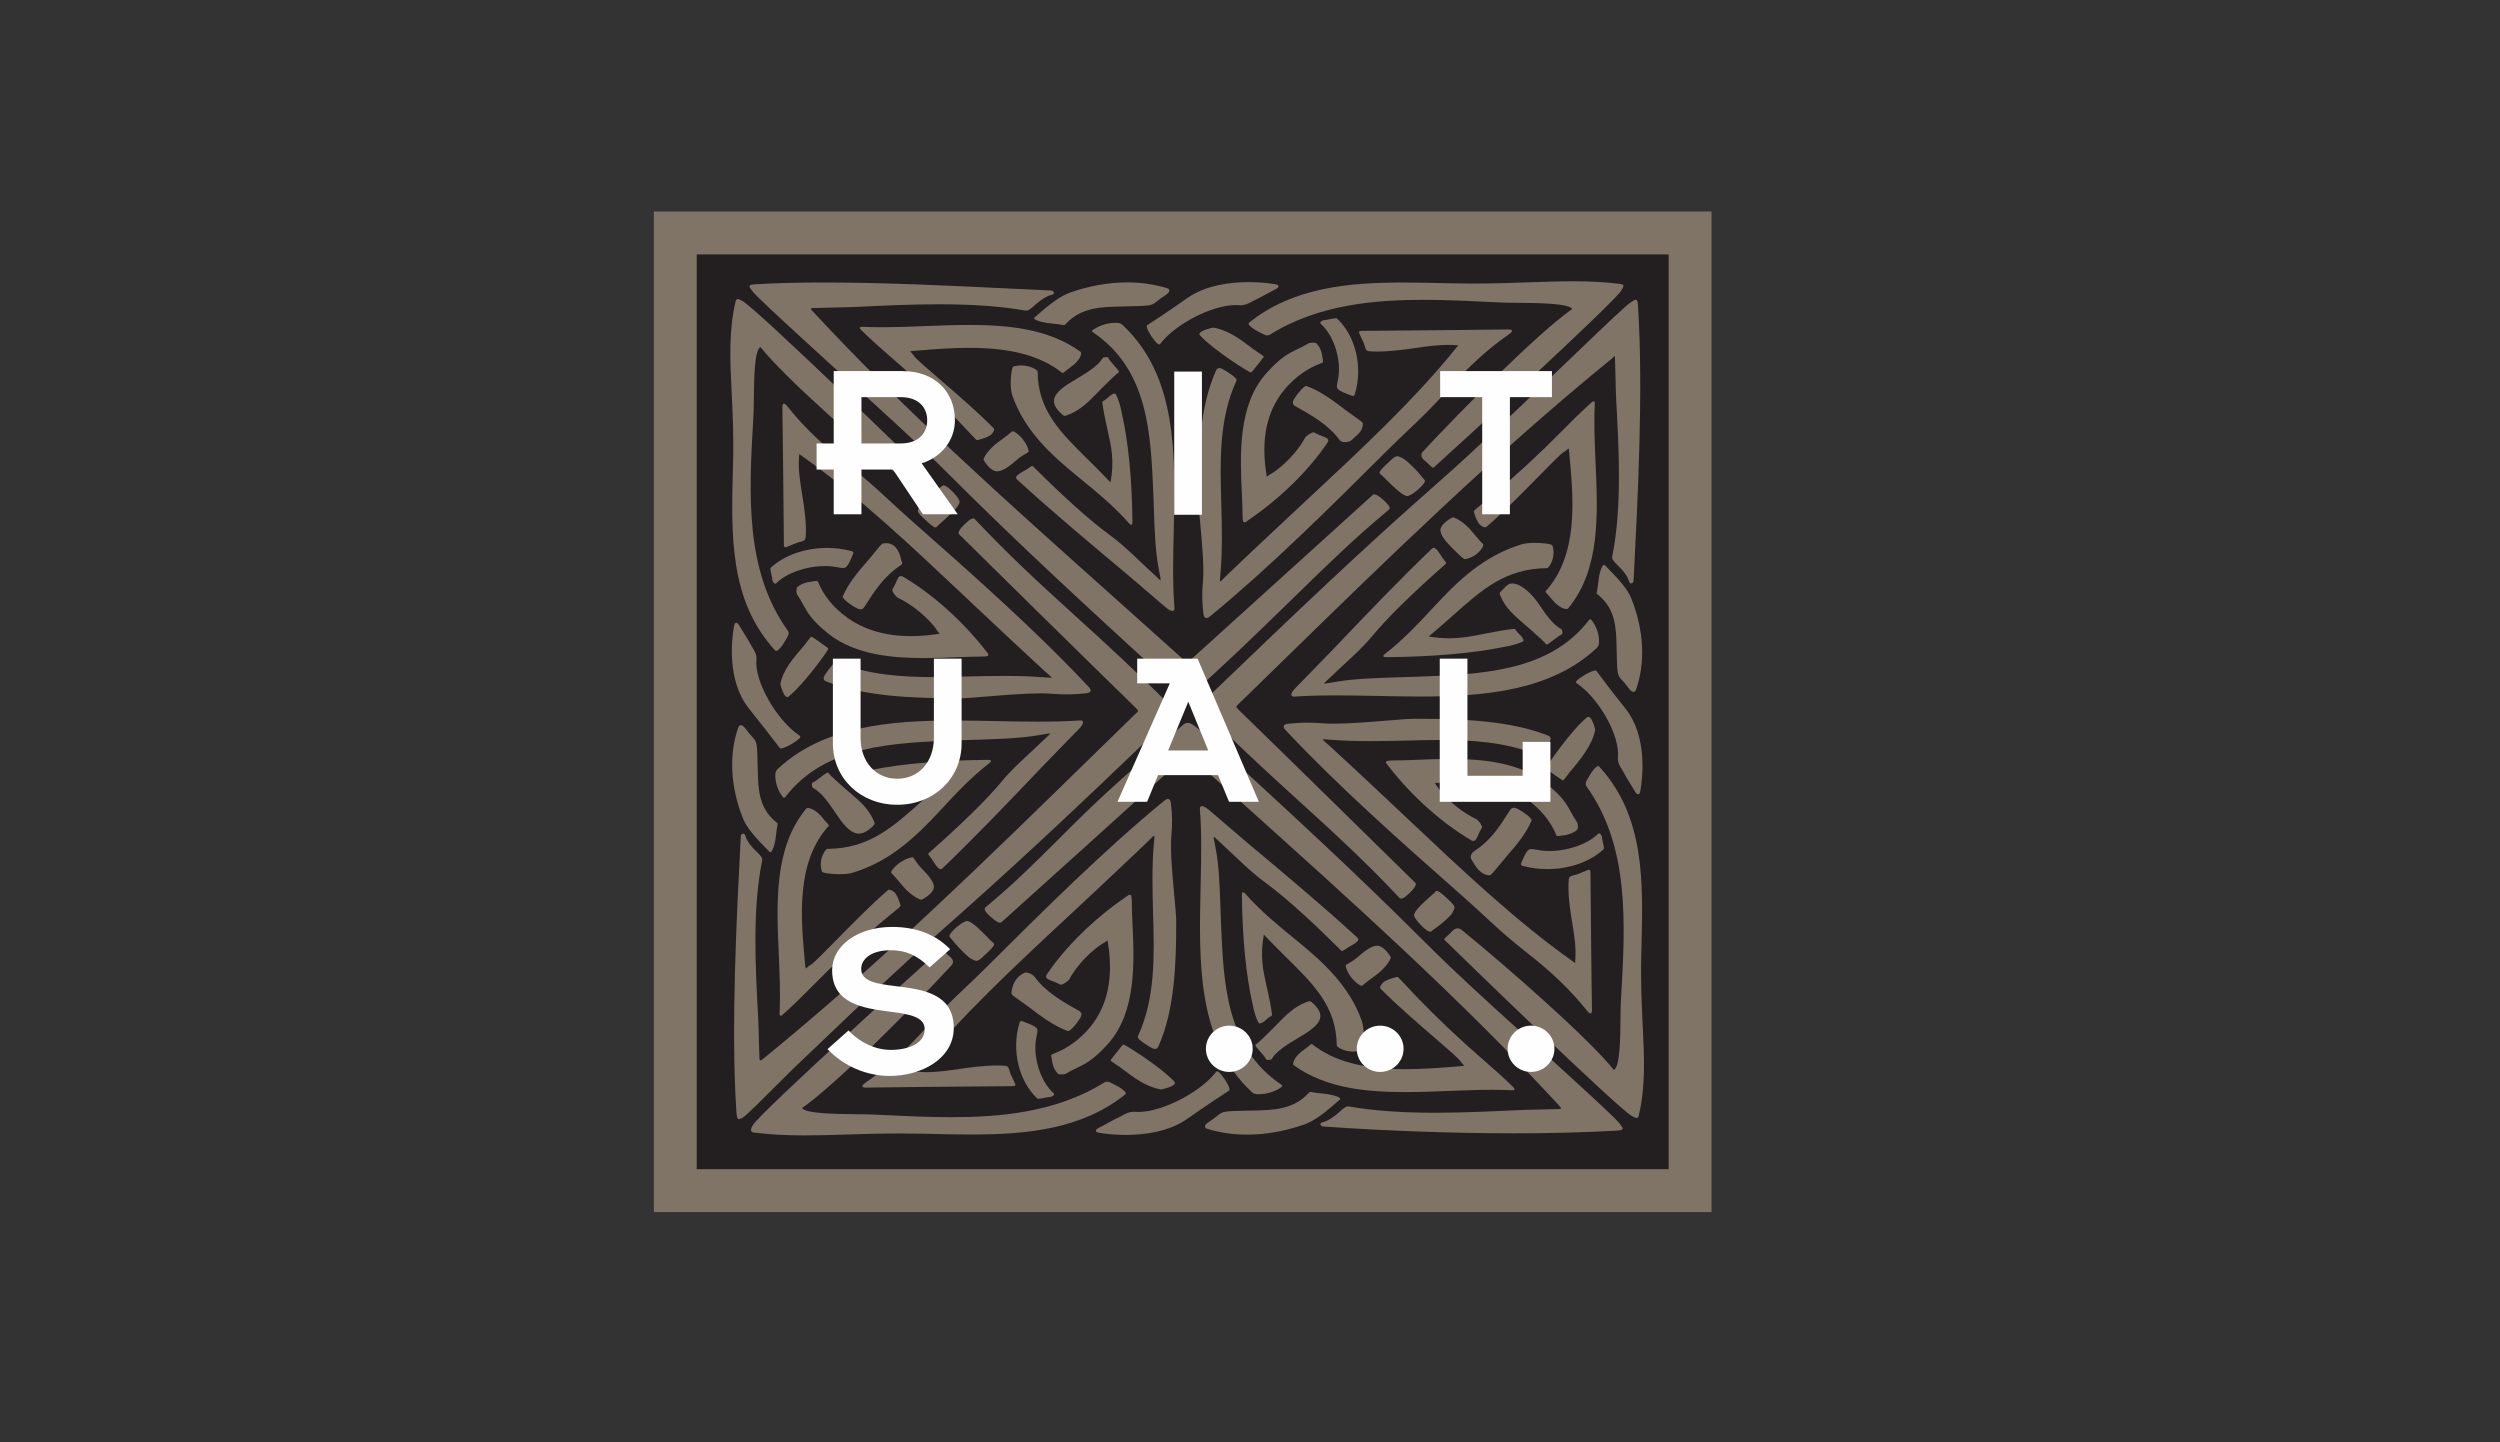 <svg width="130" height="75" viewBox="0 0 130 75" fill="none" xmlns="http://www.w3.org/2000/svg">
<rect x="0" y="0" width="130" height="75" fill="#333333" stroke="none"/>
<g clip-path="url(#clip0_75_23)">
<path fill-rule="evenodd" clip-rule="evenodd" d="M34 63.027H89V11H34V63.027Z" fill="#807467"/>
<path fill-rule="evenodd" clip-rule="evenodd" d="M36.23 60.797H86.77V13.23H36.23V60.797Z" fill="#231F20"/>
<path fill-rule="evenodd" clip-rule="evenodd" d="M61.753 36.14C61.559 36.14 61.327 35.957 60.848 35.518L60.738 35.417C56.306 31.356 53.104 28.422 49.368 24.692C47.694 23.02 46.056 21.54 44.321 19.973C43.503 19.234 42.656 18.469 41.781 17.66C41.724 17.608 41.639 17.53 41.535 17.434C40.791 16.752 39.242 15.332 39.103 15.112C39.081 15.079 39.06 15.05 39.042 15.025C38.994 14.957 38.958 14.909 38.98 14.864C39.006 14.812 39.094 14.791 39.373 14.776C40.398 14.718 41.534 14.69 42.845 14.69C45.995 14.69 49.456 14.857 52.51 15.005C53.235 15.039 53.936 15.073 54.603 15.104C54.736 15.11 54.759 15.121 54.791 15.196C54.797 15.208 54.81 15.237 54.795 15.266C54.779 15.3 54.735 15.322 54.633 15.348C54.383 15.412 54.083 15.626 53.885 15.805C53.761 15.918 53.62 16.047 53.48 16.127C53.436 16.151 53.367 16.159 53.293 16.145C52.058 15.929 50.602 15.822 48.844 15.822C47.384 15.822 45.905 15.893 44.6 15.956C44.226 15.973 43.771 15.982 43.331 15.992C42.993 15.999 42.674 16.006 42.395 16.016L42.337 16.017C42.268 16.019 42.172 16.021 42.163 16.042C42.162 16.046 42.157 16.076 42.261 16.187C47.02 21.321 52.233 25.976 57.752 30.904C58.953 31.977 60.196 33.087 61.418 34.188C61.528 34.288 61.582 34.376 61.618 34.434C61.641 34.471 61.659 34.5 61.673 34.5C61.706 34.5 61.803 34.412 61.905 34.319C63.542 32.832 71.345 25.767 71.393 25.728C71.412 25.714 71.435 25.706 71.462 25.706C71.634 25.706 71.959 26.006 72.124 26.181C72.224 26.288 72.266 26.363 72.26 26.425C72.256 26.484 72.212 26.517 72.169 26.549C72.16 26.556 72.15 26.563 72.141 26.571C70.477 27.95 69.064 29.329 67.566 30.79C67.352 30.998 67.137 31.208 66.918 31.421L66.627 31.703C65.212 33.078 63.607 34.638 62.082 35.975C61.969 36.075 61.87 36.14 61.753 36.14Z" fill="#807467"/>
<path fill-rule="evenodd" clip-rule="evenodd" d="M55.37 21.625C55.333 21.625 55.298 21.608 55.252 21.568C54.939 21.297 54.789 21.046 54.807 20.823C54.84 20.408 55.353 20.071 55.97 19.706C56.471 19.409 57.096 19.039 57.342 18.616C57.368 18.57 57.517 18.57 57.517 18.57C57.592 18.57 57.634 18.587 57.641 18.623C57.653 18.682 57.814 18.865 57.942 19.011C58.139 19.237 58.192 19.304 58.185 19.343L58.183 19.357L58.167 19.369C58.065 19.427 57.643 19.834 57.272 20.21C57.212 20.27 57.155 20.329 57.098 20.388C56.593 20.906 56.157 21.353 55.492 21.589C55.479 21.594 55.467 21.599 55.456 21.603C55.426 21.615 55.399 21.625 55.37 21.625Z" fill="#807467"/>
<path fill-rule="evenodd" clip-rule="evenodd" d="M51.854 24.51C51.831 24.51 51.809 24.508 51.788 24.505C51.589 24.471 51.34 24.244 51.152 23.927C51.098 23.835 51.423 23.335 51.929 22.973C52.139 22.822 52.559 22.506 52.614 22.443C52.621 22.435 52.633 22.425 52.656 22.425C52.808 22.425 53.384 22.902 53.491 23.459C53.499 23.502 53.454 23.527 53.357 23.582C53.245 23.644 53.057 23.749 52.836 23.944C52.559 24.186 52.157 24.51 51.854 24.51Z" fill="#807467"/>
<path fill-rule="evenodd" clip-rule="evenodd" d="M58.82 27.288C58.79 27.288 58.758 27.265 58.708 27.208C57.915 26.306 56.985 25.549 56.086 24.817C54.698 23.687 53.289 22.429 52.642 20.569C52.485 20.118 52.574 19.268 52.664 19.097C52.672 19.082 52.684 19.063 52.705 19.057C52.833 19.02 52.966 19.001 53.099 19.001C53.568 19.001 53.954 19.241 53.955 19.319C53.972 21.332 55.125 22.469 56.585 23.908L56.777 24.099C57.057 24.374 57.457 24.783 57.746 25.083C57.957 23.972 57.783 23.203 57.614 22.459C57.597 22.381 57.579 22.303 57.562 22.226C57.468 21.795 57.371 21.349 57.32 20.913C57.316 20.885 57.339 20.871 57.385 20.844C57.437 20.812 57.524 20.76 57.623 20.664C57.724 20.566 57.87 20.466 57.957 20.466C57.996 20.466 58.014 20.486 58.022 20.498C58.139 20.696 58.269 21.128 58.318 21.406C58.319 21.416 58.324 21.438 58.332 21.474C58.671 22.944 58.867 24.949 58.886 27.119C58.887 27.208 58.879 27.251 58.857 27.273C58.847 27.283 58.834 27.288 58.82 27.288Z" fill="#807467"/>
<path fill-rule="evenodd" clip-rule="evenodd" d="M50.83 22.886C50.789 22.886 50.747 22.859 50.686 22.792C49.561 21.57 48.469 20.488 47.252 19.385C46.978 19.135 46.695 18.889 46.396 18.629C45.86 18.16 45.307 17.677 44.794 17.173C44.737 17.117 44.702 17.071 44.717 17.033C44.732 16.996 44.781 16.993 44.824 16.993C44.847 16.993 44.873 16.995 44.903 16.996C45.205 17.009 45.515 17.015 45.859 17.015C46.6 17.015 47.358 16.986 48.091 16.958C48.844 16.928 49.623 16.898 50.384 16.898C52.309 16.898 54.504 17.065 56.193 18.298C56.21 18.31 56.219 18.335 56.219 18.374C56.218 18.431 56.186 18.739 55.636 19.118C55.529 19.192 55.452 19.257 55.396 19.305C55.326 19.363 55.291 19.392 55.257 19.392C55.245 19.392 55.233 19.389 55.224 19.381C54.106 18.499 52.573 18.087 50.399 18.087C49.456 18.087 48.521 18.164 47.697 18.23L47.672 18.232C47.487 18.247 47.36 18.257 47.327 18.271C47.335 18.284 47.355 18.305 47.374 18.324C47.418 18.369 47.477 18.43 47.534 18.518C47.619 18.647 48.158 19.112 48.84 19.702C49.757 20.492 50.897 21.476 51.679 22.28C51.734 22.337 51.651 22.493 51.54 22.597C51.426 22.705 51.098 22.821 50.915 22.861C50.903 22.863 50.894 22.867 50.883 22.872C50.868 22.878 50.851 22.886 50.83 22.886Z" fill="#807467"/>
<path fill-rule="evenodd" clip-rule="evenodd" d="M60.958 31.768C60.875 31.768 60.759 31.703 60.602 31.571C60.306 31.319 60.01 31.065 59.715 30.811C59.3 30.453 58.871 30.084 58.456 29.737L58.238 29.554C56.492 28.091 54.686 26.578 52.908 24.953C52.861 24.909 52.812 24.864 52.843 24.799C52.89 24.692 53.051 24.601 53.255 24.485C53.29 24.465 53.327 24.444 53.365 24.422C53.435 24.382 53.493 24.34 53.539 24.309C53.605 24.262 53.646 24.234 53.679 24.234C53.693 24.234 53.705 24.239 53.715 24.248C55.365 25.893 56.708 27.096 57.709 27.822C58.251 28.215 58.747 28.686 59.227 29.143C59.443 29.348 59.647 29.541 59.851 29.725C59.968 29.831 60.064 29.922 60.141 29.996C60.232 30.084 60.319 30.168 60.352 30.18C60.363 30.137 60.327 29.956 60.279 29.711L60.257 29.601C60.076 28.679 60.038 27.555 60.002 26.469C59.993 26.213 59.985 25.961 59.975 25.714C59.843 22.525 59.707 19.226 56.847 17.287C56.819 17.268 56.792 17.246 56.792 17.215C56.792 17.193 56.804 17.173 56.829 17.156C57.035 17.013 57.482 16.766 58.079 16.79C58.206 16.795 58.285 16.814 58.392 16.915C61.217 19.574 61.124 23.635 61.035 27.562C61.003 28.934 60.971 30.353 61.072 31.626C61.074 31.652 61.072 31.701 61.04 31.735C61.02 31.757 60.991 31.768 60.958 31.768Z" fill="#807467"/>
<path fill-rule="evenodd" clip-rule="evenodd" d="M55.328 16.905C55.318 16.905 55.306 16.904 55.291 16.9C55.169 16.877 54.879 16.837 54.704 16.825C54.36 16.799 53.82 16.678 53.781 16.562C53.773 16.541 53.78 16.518 53.798 16.502C54.594 15.806 55.128 15.392 55.67 15.204C56.664 14.86 57.656 14.685 58.619 14.685C59.355 14.685 60.059 14.79 60.71 14.994C60.75 15.007 60.798 15.041 60.806 15.097C60.816 15.174 60.746 15.26 60.6 15.351C60.384 15.487 60.258 15.589 60.166 15.664C59.868 15.906 59.868 15.906 58.437 15.935L58.307 15.938C57.285 15.958 56.228 15.98 55.447 16.821L55.431 16.838C55.39 16.883 55.37 16.905 55.328 16.905Z" fill="#807467"/>
<path fill-rule="evenodd" clip-rule="evenodd" d="M65.039 19.369C64.959 19.369 63.085 18.193 62.398 17.436C62.37 17.406 62.362 17.368 62.379 17.334C62.452 17.172 63.051 17.036 63.094 17.036C63.877 17.172 64.496 17.641 65.15 18.137L65.208 18.181C65.266 18.225 65.35 18.279 65.432 18.332C65.649 18.473 65.708 18.517 65.71 18.556C65.71 18.569 65.704 18.581 65.694 18.589C65.678 18.601 65.626 18.671 65.576 18.738C65.507 18.832 65.421 18.948 65.344 19.031C65.308 19.071 65.264 19.128 65.223 19.182C65.126 19.311 65.082 19.364 65.043 19.369H65.039Z" fill="#807467"/>
<path fill-rule="evenodd" clip-rule="evenodd" d="M70.357 20.591C70.338 20.591 70.317 20.587 70.292 20.577C69.482 20.273 69.469 20.238 69.551 19.864C69.59 19.682 69.65 19.409 69.619 18.96C69.577 18.329 69.301 17.392 68.667 16.828C68.65 16.812 68.646 16.79 68.656 16.765C68.68 16.703 68.784 16.636 68.956 16.635C68.979 16.635 69.053 16.62 69.129 16.603C69.25 16.579 69.386 16.55 69.463 16.55C69.496 16.55 69.516 16.555 69.53 16.568C70.494 17.47 70.876 19.078 70.457 20.482C70.442 20.533 70.424 20.591 70.357 20.591Z" fill="#807467"/>
<path fill-rule="evenodd" clip-rule="evenodd" d="M69.946 22.99C69.816 22.99 69.715 22.955 69.671 22.894C69.08 22.088 68.208 21.598 67.364 21.124C67.29 21.083 67.25 21.039 67.236 20.984C67.218 20.915 67.243 20.829 67.318 20.708C67.469 20.462 67.806 20.07 67.919 20.07C67.927 20.07 67.933 20.071 67.938 20.073C68.683 20.343 69.329 20.835 69.954 21.312C70.087 21.414 70.239 21.521 70.387 21.624C70.748 21.875 70.874 21.969 70.871 22.027C70.852 22.372 70.695 22.513 70.475 22.709C70.416 22.762 70.353 22.818 70.286 22.884C70.221 22.948 70.087 22.99 69.946 22.99Z" fill="#807467"/>
<path fill-rule="evenodd" clip-rule="evenodd" d="M64.712 27.162C64.619 27.162 64.617 27.045 64.61 26.658C64.607 26.456 64.602 26.179 64.584 25.808C64.481 23.693 64.352 21.06 65.869 19.385C66.611 18.567 67.011 18.375 67.474 18.152C67.653 18.067 67.837 17.978 68.054 17.849C68.088 17.829 68.191 17.816 68.272 17.816C68.368 17.816 68.431 17.831 68.459 17.861C68.667 18.075 68.734 18.313 68.786 18.679L68.789 18.697C68.806 18.823 68.81 18.849 68.729 18.877C67.988 19.138 67.287 19.645 66.754 20.305C65.864 21.407 65.561 22.871 65.854 24.656C65.861 24.702 65.867 24.74 65.872 24.769C65.873 24.781 65.875 24.79 65.876 24.797C65.878 24.794 65.88 24.793 65.882 24.791C65.916 24.757 65.974 24.702 66.075 24.651C66.235 24.573 67.243 23.891 67.869 22.756C67.914 22.674 68.184 22.482 68.299 22.482C68.314 22.482 68.327 22.485 68.338 22.492C68.491 22.575 68.636 22.631 68.753 22.676C68.924 22.741 69.037 22.785 69.064 22.869C69.078 22.912 69.066 22.962 69.027 23.019C68.083 24.427 66.615 25.874 64.999 26.989C64.962 27.014 64.93 27.038 64.901 27.058C64.81 27.123 64.756 27.162 64.712 27.162Z" fill="#807467"/>
<path fill-rule="evenodd" clip-rule="evenodd" d="M73.172 25.795C73.162 25.795 73.153 25.793 73.144 25.792C72.877 25.729 72.413 25.268 72.075 24.931C71.937 24.794 71.817 24.675 71.763 24.637C71.747 24.627 71.738 24.609 71.737 24.59C71.735 24.558 71.729 24.474 72.167 24.075C72.198 24.048 72.229 24.018 72.26 23.989C72.412 23.846 72.545 23.723 72.657 23.723C72.672 23.723 72.685 23.724 72.699 23.728C73.022 23.827 73.23 24.029 73.6 24.405C73.704 24.512 73.829 24.664 73.93 24.788C73.991 24.863 74.055 24.94 74.07 24.953C74.089 24.966 74.109 24.996 74.089 25.051C74.018 25.261 73.394 25.795 73.172 25.795Z" fill="#807467"/>
<path fill-rule="evenodd" clip-rule="evenodd" d="M60.276 17.912C60.248 17.912 60.173 17.912 59.898 17.524C59.894 17.519 59.539 16.998 59.653 16.911C59.669 16.898 59.719 16.867 59.809 16.808C60.088 16.627 60.742 16.202 61.724 15.51C62.708 14.816 64.008 14.671 64.925 14.671C65.385 14.671 65.849 14.706 66.304 14.779C66.375 14.79 66.472 14.812 66.482 14.876C66.49 14.931 66.431 14.989 66.295 15.057C66.124 15.143 65.973 15.226 65.826 15.307C65.614 15.424 65.414 15.534 65.177 15.64C65.164 15.646 65.143 15.658 65.117 15.673C64.983 15.749 64.725 15.898 64.446 15.871C64.386 15.866 64.323 15.863 64.258 15.863C63.026 15.863 61.115 16.847 60.324 17.889C60.313 17.904 60.296 17.912 60.276 17.912Z" fill="#807467"/>
<path fill-rule="evenodd" clip-rule="evenodd" d="M62.734 32.141C62.65 32.141 62.598 32.067 62.579 31.919C62.507 31.33 62.499 30.827 62.554 30.237C62.625 29.476 62.495 28.087 62.4 27.073C62.349 26.531 62.305 26.063 62.304 25.828C62.295 23.523 62.4 21.139 63.216 19.308C63.246 19.238 63.289 19.142 63.403 19.142C63.468 19.142 63.549 19.172 63.659 19.238C64.362 19.659 64.313 19.764 64.297 19.798C63.377 21.771 63.443 24.013 63.507 26.18C63.543 27.41 63.563 28.692 63.471 29.726L63.461 29.833C63.442 30.047 63.427 30.216 63.447 30.239C63.471 30.238 63.571 30.138 63.676 30.032C63.739 29.97 63.813 29.895 63.902 29.81C64.743 29.005 65.628 28.174 66.485 27.371L66.508 27.35C66.974 26.912 67.446 26.472 67.92 26.031C70.696 23.446 73.567 20.774 75.704 18.11C75.741 18.064 75.772 18.028 75.797 18C75.81 17.984 75.825 17.967 75.834 17.956C75.818 17.954 75.795 17.953 75.771 17.952C75.735 17.951 75.691 17.949 75.635 17.946C75.525 17.937 75.409 17.934 75.288 17.934C74.714 17.934 74.11 18.022 73.526 18.108C73.018 18.182 72.268 18.28 71.616 18.28C71.472 18.28 71.336 18.276 71.214 18.266C71.156 18.262 71.053 18.254 70.998 18.104C70.947 17.883 70.868 17.726 70.792 17.574C70.756 17.501 70.72 17.425 70.685 17.344C70.671 17.309 70.656 17.275 70.676 17.245C70.695 17.217 70.736 17.206 70.818 17.205C72.436 17.192 77.751 17.148 78.232 17.134C78.472 17.126 78.598 17.124 78.62 17.192C78.636 17.244 78.582 17.303 78.404 17.427C77.382 18.138 76.348 19.079 75.331 20.223C74.482 21.177 73.928 21.703 73.285 22.313C72.953 22.628 72.576 22.986 72.12 23.44C69.144 26.402 66.066 29.465 62.95 32.029C62.882 32.084 62.805 32.141 62.734 32.141Z" fill="#807467"/>
<path fill-rule="evenodd" clip-rule="evenodd" d="M74.521 24.32C74.476 24.32 74.427 24.272 74.334 24.179C74.271 24.115 74.2 24.042 74.121 23.984C73.991 23.887 73.922 23.789 73.912 23.691C73.906 23.616 73.935 23.543 73.998 23.474C76.041 21.279 79.945 17.336 81.758 16.066C81.593 15.77 79.905 15.755 78.888 15.746C78.549 15.743 78.257 15.74 78.052 15.73L77.709 15.713C76.499 15.653 75.247 15.591 74.024 15.591C71.649 15.591 68.597 15.796 66.051 17.394C66.002 17.424 65.953 17.44 65.899 17.44C65.799 17.44 65.707 17.388 65.609 17.334C65.567 17.311 65.525 17.287 65.482 17.269C65.23 17.154 64.939 16.947 64.925 16.839C64.922 16.817 64.929 16.798 64.945 16.785C67.22 14.945 70.141 14.691 72.959 14.691C73.678 14.691 74.419 14.709 75.136 14.726L75.35 14.731C75.757 14.74 76.155 14.745 76.57 14.745C77.687 14.745 78.649 14.711 79.579 14.678C80.355 14.652 81.088 14.626 81.797 14.626C82.725 14.626 83.512 14.671 84.271 14.768C84.33 14.775 84.386 14.788 84.407 14.831C84.434 14.886 84.397 14.963 84.31 15.104C83.883 15.797 75.35 23.599 74.557 24.306C74.546 24.315 74.534 24.32 74.521 24.32Z" fill="#807467"/>
<path fill-rule="evenodd" clip-rule="evenodd" d="M38.433 58.194C38.323 58.194 38.309 58.059 38.287 57.726C38.009 53.412 38.303 47.704 38.518 43.536C38.525 43.409 38.537 43.388 38.616 43.357C38.627 43.352 38.643 43.347 38.659 43.347C38.717 43.347 38.746 43.408 38.775 43.507C38.844 43.743 39.072 44.023 39.263 44.207C39.398 44.338 39.524 44.461 39.607 44.587C39.634 44.629 39.642 44.694 39.628 44.766C39.119 47.307 39.281 50.292 39.425 52.926C39.444 53.277 39.453 53.706 39.463 54.12C39.471 54.437 39.478 54.734 39.489 54.995C39.493 55.1 39.505 55.144 39.529 55.144C39.578 55.144 39.694 55.049 39.733 55.018C45.72 50.141 51.168 44.816 56.935 39.179C57.63 38.499 58.327 37.818 59.026 37.137C59.051 37.112 59.074 37.091 59.094 37.074C59.144 37.029 59.176 37 59.177 36.972C59.178 36.924 59.085 36.831 58.932 36.684C57.443 35.244 49.932 27.848 49.869 27.778C49.851 27.757 49.843 27.732 49.845 27.7C49.858 27.536 50.17 27.238 50.353 27.088C50.458 27 50.537 26.96 50.599 26.96C50.667 26.96 50.706 27.005 50.74 27.045C50.748 27.054 50.756 27.062 50.764 27.072C52.361 28.765 53.93 30.233 55.945 32.055C57.288 33.27 59.037 34.872 60.66 36.498C60.85 36.688 60.965 36.815 60.964 36.977C60.961 37.161 60.803 37.381 60.379 37.788C55.776 42.203 52.714 45.081 48.756 48.564C46.583 50.476 44.744 52.233 42.615 54.267C42.17 54.692 41.715 55.127 41.245 55.573C41.113 55.699 40.842 55.97 40.529 56.285C39.76 57.056 38.803 58.016 38.615 58.121C38.528 58.169 38.476 58.194 38.433 58.194Z" fill="#807467"/>
<path fill-rule="evenodd" clip-rule="evenodd" d="M44.665 43.347C44.652 43.347 44.64 43.347 44.626 43.346C44.184 43.314 43.824 42.833 43.434 42.254C43.117 41.784 42.722 41.198 42.27 40.968C42.226 40.944 42.214 40.817 42.223 40.758C42.231 40.702 42.256 40.685 42.276 40.682C42.34 40.67 42.535 40.52 42.692 40.399C42.974 40.182 43.042 40.144 43.07 40.189C43.139 40.294 43.645 40.748 43.969 41.028C44.033 41.084 44.097 41.139 44.16 41.192C44.713 41.667 45.19 42.075 45.443 42.699C45.448 42.712 45.453 42.723 45.457 42.733C45.488 42.803 45.502 42.846 45.42 42.929C45.146 43.206 44.892 43.347 44.665 43.347Z" fill="#807467"/>
<path fill-rule="evenodd" clip-rule="evenodd" d="M47.911 46.783C47.795 46.783 47.32 46.533 46.924 46.048C46.768 45.858 46.427 45.458 46.358 45.405C46.346 45.396 46.333 45.376 46.342 45.34C46.379 45.195 46.84 44.679 47.443 44.578H47.451C47.49 44.578 47.515 44.618 47.57 44.705C47.637 44.809 47.75 44.985 47.956 45.192C48.241 45.476 48.613 45.888 48.556 46.18C48.52 46.367 48.278 46.601 47.94 46.777C47.932 46.781 47.922 46.783 47.911 46.783Z" fill="#807467"/>
<path fill-rule="evenodd" clip-rule="evenodd" d="M43.653 45.459C43.342 45.459 42.771 45.413 42.741 45.319C42.558 44.762 42.843 44.328 42.903 44.245C42.952 44.178 42.992 44.143 43.018 44.143C45.172 44.126 46.387 43.043 47.925 41.672L48.126 41.493C48.434 41.219 48.873 40.842 49.175 40.587C48.807 40.526 48.458 40.496 48.109 40.496C47.45 40.496 46.902 40.605 46.371 40.71C46.288 40.727 46.205 40.744 46.123 40.759C45.688 40.844 45.195 40.938 44.721 40.988C44.691 40.988 44.678 40.968 44.65 40.927C44.617 40.878 44.562 40.796 44.459 40.703C44.345 40.602 44.236 40.456 44.246 40.375C44.249 40.353 44.261 40.335 44.28 40.325C44.491 40.214 44.952 40.093 45.249 40.048C45.259 40.046 45.282 40.042 45.317 40.035C46.882 39.716 49.025 39.532 51.352 39.513H51.362C51.456 39.513 51.514 39.522 51.528 39.561C51.541 39.6 51.504 39.639 51.444 39.685C50.48 40.43 49.672 41.302 48.89 42.146C47.682 43.449 46.337 44.772 44.353 45.378C44.133 45.445 43.851 45.459 43.653 45.459Z" fill="#807467"/>
<path fill-rule="evenodd" clip-rule="evenodd" d="M40.597 52.82C40.582 52.82 40.569 52.815 40.558 52.804C40.532 52.776 40.535 52.722 40.539 52.641C40.587 51.673 40.541 50.644 40.498 49.647C40.376 46.901 40.251 44.062 41.93 42.042C41.943 42.026 41.969 42.018 42.007 42.018C42.068 42.018 42.395 42.045 42.802 42.563C42.88 42.664 42.95 42.737 43.001 42.79C43.078 42.87 43.12 42.914 43.083 42.956C41.38 44.852 41.642 47.717 41.853 50.018L41.856 50.043C41.871 50.213 41.883 50.337 41.898 50.365C41.911 50.359 41.936 50.338 41.959 50.319C42.005 50.278 42.07 50.222 42.164 50.168C42.304 50.089 42.802 49.581 43.432 48.94C44.277 48.081 45.327 47.011 46.184 46.278C46.237 46.232 46.4 46.299 46.518 46.408C46.634 46.516 46.758 46.825 46.8 46.997C46.803 47.007 46.807 47.016 46.812 47.026C46.842 47.084 46.837 47.126 46.727 47.215C45.425 48.267 44.269 49.292 43.086 50.438C42.821 50.696 42.559 50.96 42.281 51.24C41.781 51.742 41.263 52.263 40.723 52.745C40.664 52.798 40.627 52.82 40.597 52.82Z" fill="#807467"/>
<path fill-rule="evenodd" clip-rule="evenodd" d="M48.914 45.199C48.901 45.199 48.888 45.196 48.873 45.19C48.761 45.146 48.662 44.993 48.538 44.801C48.517 44.769 48.495 44.734 48.472 44.7C48.429 44.635 48.386 44.581 48.352 44.537C48.286 44.454 48.245 44.404 48.287 44.367C50.043 42.82 51.328 41.558 52.105 40.618C52.525 40.109 53.03 39.642 53.518 39.191C53.736 38.989 53.942 38.798 54.137 38.608C54.25 38.498 54.348 38.408 54.426 38.336C54.517 38.253 54.603 38.175 54.621 38.142C54.617 38.141 54.608 38.14 54.595 38.14C54.521 38.14 54.36 38.168 54.118 38.21L54.001 38.231C53.017 38.4 51.816 38.435 50.654 38.469C50.383 38.477 50.114 38.485 49.85 38.495C46.442 38.619 42.917 38.746 40.846 41.432C40.827 41.456 40.803 41.483 40.77 41.483C40.749 41.483 40.729 41.471 40.711 41.448C40.444 41.112 40.301 40.684 40.318 40.273C40.324 40.152 40.345 40.077 40.453 39.977C42.816 37.772 46.248 37.467 49.605 37.467C50.344 37.467 51.096 37.483 51.825 37.498C52.501 37.511 53.267 37.526 53.992 37.526C54.846 37.526 55.538 37.505 56.167 37.462C56.233 37.457 56.288 37.481 56.308 37.527C56.342 37.606 56.275 37.73 56.104 37.907C55.839 38.181 55.569 38.456 55.301 38.73C54.917 39.123 54.52 39.529 54.145 39.921L53.963 40.113C52.396 41.756 50.776 43.455 49.034 45.129C48.993 45.169 48.958 45.199 48.914 45.199Z" fill="#807467"/>
<path fill-rule="evenodd" clip-rule="evenodd" d="M40.055 44.312C40.044 44.312 40.028 44.308 40.013 44.293C39.267 43.547 38.826 43.045 38.625 42.535C37.976 40.891 37.896 39.209 38.4 37.802C38.415 37.76 38.457 37.711 38.524 37.711C38.6 37.711 38.686 37.776 38.778 37.905C38.923 38.106 39.032 38.224 39.112 38.311C39.371 38.591 39.371 38.591 39.401 39.932L39.404 40.059C39.427 41.018 39.45 42.008 40.347 42.741L40.366 42.756C40.426 42.805 40.448 42.824 40.433 42.891C40.407 43.006 40.365 43.277 40.352 43.441C40.323 43.792 40.185 44.312 40.055 44.312Z" fill="#807467"/>
<path fill-rule="evenodd" clip-rule="evenodd" d="M40.938 36.247C40.9 36.247 40.861 36.223 40.823 36.178C40.694 36.024 40.574 35.596 40.582 35.559C40.728 34.826 41.231 34.243 41.764 33.627L41.805 33.579C41.852 33.525 41.91 33.446 41.966 33.37C42.109 33.177 42.163 33.11 42.206 33.11C42.217 33.11 42.229 33.114 42.236 33.124C42.249 33.138 42.322 33.186 42.393 33.231C42.494 33.297 42.619 33.379 42.709 33.452C42.75 33.486 42.81 33.525 42.868 33.564C43.008 33.655 43.065 33.697 43.07 33.736C43.079 33.811 41.807 35.582 41.005 36.222C40.984 36.238 40.962 36.247 40.938 36.247Z" fill="#807467"/>
<path fill-rule="evenodd" clip-rule="evenodd" d="M40.317 30.352C40.251 30.352 40.154 30.248 40.153 30.064C40.153 30.042 40.136 29.97 40.119 29.9C40.06 29.651 40.046 29.557 40.082 29.522C40.768 28.878 41.862 28.492 43.008 28.492C43.435 28.492 43.856 28.547 44.26 28.652C44.306 28.665 44.35 28.675 44.368 28.713C44.381 28.738 44.379 28.769 44.361 28.81C44.033 29.577 43.992 29.582 43.602 29.507C43.442 29.476 43.224 29.434 42.893 29.434C42.81 29.434 42.724 29.437 42.635 29.443C41.961 29.482 40.958 29.741 40.354 30.337C40.345 30.346 40.331 30.352 40.317 30.352Z" fill="#807467"/>
<path fill-rule="evenodd" clip-rule="evenodd" d="M44.749 31.685C44.686 31.685 44.608 31.659 44.505 31.603C44.274 31.479 43.779 31.128 43.825 31.016C44.115 30.318 44.642 29.711 45.151 29.125C45.259 29.001 45.371 28.861 45.481 28.727C45.738 28.408 45.849 28.277 45.904 28.265C45.966 28.252 46.028 28.246 46.084 28.246C46.638 28.246 46.812 28.851 46.861 29.112C46.87 29.161 46.885 29.194 46.897 29.221C46.93 29.293 46.934 29.331 46.836 29.395C45.974 29.949 45.451 30.768 44.945 31.561C44.889 31.646 44.829 31.685 44.749 31.685Z" fill="#807467"/>
<path fill-rule="evenodd" clip-rule="evenodd" d="M48.078 34.22C46.493 34.22 44.493 34.078 43.092 32.963C42.218 32.267 42.012 31.892 41.774 31.456C41.684 31.289 41.589 31.117 41.45 30.912C41.419 30.866 41.384 30.595 41.463 30.528C41.69 30.334 41.945 30.27 42.335 30.222L42.352 30.219C42.403 30.213 42.435 30.209 42.458 30.209C42.514 30.209 42.529 30.235 42.545 30.275C42.823 30.97 43.365 31.628 44.07 32.128C44.961 32.76 46.073 33.08 47.376 33.08C47.978 33.08 48.461 33.011 48.72 32.973C48.769 32.967 48.809 32.961 48.842 32.957C48.852 32.955 48.861 32.954 48.869 32.953L48.867 32.951C48.831 32.919 48.771 32.864 48.717 32.769C48.633 32.618 47.903 31.671 46.692 31.086C46.613 31.048 46.441 30.838 46.406 30.722C46.396 30.688 46.398 30.661 46.41 30.641C46.499 30.498 46.558 30.363 46.606 30.253C46.684 30.074 46.736 29.956 46.85 29.956C46.886 29.956 46.925 29.968 46.969 29.995C48.473 30.88 50.019 32.258 51.21 33.775C51.236 33.81 51.261 33.841 51.284 33.868C51.37 33.973 51.413 34.025 51.39 34.075C51.36 34.137 51.244 34.139 50.859 34.145C50.643 34.147 50.347 34.151 49.951 34.168C49.316 34.196 48.696 34.22 48.078 34.22Z" fill="#807467"/>
<path fill-rule="evenodd" clip-rule="evenodd" d="M48.65 27.427C48.619 27.427 48.525 27.427 48.108 27.024C48.078 26.995 48.047 26.966 48.018 26.938C47.845 26.776 47.697 26.638 47.737 26.521C47.842 26.219 47.943 26.124 48.355 25.767C48.462 25.675 48.641 25.541 48.783 25.433C48.886 25.356 48.992 25.276 49.006 25.26C49.016 25.25 49.033 25.236 49.064 25.236C49.212 25.236 49.559 25.564 49.742 25.799C49.863 25.955 49.915 26.066 49.898 26.133C49.831 26.386 49.355 26.808 49.008 27.117C48.866 27.243 48.744 27.352 48.703 27.403C48.694 27.414 48.678 27.427 48.65 27.427Z" fill="#807467"/>
<path fill-rule="evenodd" clip-rule="evenodd" d="M40.609 38.919C40.582 38.919 40.562 38.911 40.549 38.896C40.535 38.88 40.487 38.818 40.402 38.706C40.164 38.394 39.667 37.745 38.952 36.854C37.774 35.387 38.055 33.19 38.17 32.552C38.178 32.511 38.2 32.383 38.283 32.383C38.338 32.383 38.395 32.44 38.464 32.56C38.556 32.719 38.645 32.861 38.73 32.998C38.855 33.197 38.973 33.386 39.087 33.608C39.094 33.621 39.106 33.64 39.122 33.665C39.199 33.784 39.361 34.033 39.334 34.297C39.22 35.416 40.379 37.455 41.589 38.263C41.606 38.274 41.615 38.291 41.614 38.31C41.614 38.337 41.613 38.409 41.2 38.667C41.062 38.752 40.738 38.919 40.609 38.919Z" fill="#807467"/>
<path fill-rule="evenodd" clip-rule="evenodd" d="M49.648 36.309C47.446 36.309 44.935 36.207 43.009 35.453C42.931 35.423 42.859 35.39 42.838 35.32C42.816 35.252 42.847 35.164 42.935 35.034C43.234 34.595 43.432 34.395 43.528 34.434C45.191 35.116 47.007 35.208 48.565 35.208C49.16 35.208 49.764 35.192 50.348 35.177C50.903 35.163 51.557 35.148 52.204 35.148C52.973 35.148 53.605 35.169 54.136 35.21L54.249 35.219C54.411 35.232 54.528 35.242 54.602 35.242C54.671 35.242 54.685 35.233 54.687 35.231C54.681 35.211 54.576 35.118 54.465 35.021C54.398 34.962 54.318 34.892 54.227 34.809C53.333 33.988 52.372 33.087 51.6 32.364C51.133 31.926 50.664 31.483 50.193 31.039C47.431 28.433 44.575 25.738 41.729 23.732C41.68 23.697 41.642 23.668 41.612 23.645C41.593 23.63 41.573 23.615 41.56 23.607C41.559 23.621 41.558 23.645 41.556 23.667C41.556 23.701 41.554 23.742 41.55 23.794C41.499 24.426 41.613 25.111 41.722 25.773C41.825 26.384 41.953 27.274 41.892 27.944C41.887 27.998 41.88 28.097 41.719 28.148C41.483 28.198 41.316 28.27 41.153 28.341C41.075 28.375 40.994 28.411 40.907 28.442C40.882 28.451 40.861 28.459 40.84 28.459C40.764 28.459 40.763 28.363 40.762 28.316L40.759 27.947C40.744 26.425 40.701 21.793 40.686 21.356C40.679 21.152 40.682 21.047 40.721 21.007C40.733 20.994 40.748 20.988 40.766 20.988C40.815 20.988 40.877 21.044 40.995 21.193C41.755 22.153 42.76 23.123 43.983 24.078C45.003 24.875 45.566 25.397 46.218 26.001C46.554 26.311 46.935 26.664 47.418 27.091C50.579 29.881 53.847 32.766 56.593 35.699C56.67 35.78 56.737 35.865 56.708 35.941C56.686 36 56.61 36.035 56.478 36.05C55.837 36.12 55.319 36.126 54.682 36.074C54.526 36.061 54.337 36.054 54.119 36.054C53.297 36.054 52.193 36.145 51.306 36.218C50.725 36.266 50.224 36.308 49.971 36.309H49.648Z" fill="#807467"/>
<path fill-rule="evenodd" clip-rule="evenodd" d="M40.36 33.849C40.342 33.849 40.326 33.842 40.314 33.83C37.927 31.236 38.017 27.849 38.114 24.265L38.12 24.061C38.157 22.649 38.097 21.437 38.045 20.368C37.962 18.676 37.891 17.213 38.249 15.684C38.264 15.617 38.286 15.551 38.361 15.551C38.413 15.551 38.486 15.586 38.603 15.65C39.346 16.051 47.636 24.106 48.344 24.804C48.355 24.814 48.36 24.827 48.359 24.842C48.357 24.884 48.309 24.929 48.208 25.017C48.139 25.077 48.062 25.144 48 25.217C47.889 25.347 47.777 25.413 47.666 25.413C47.596 25.413 47.526 25.386 47.46 25.332C45.115 23.415 40.901 19.75 39.545 18.047C39.226 18.193 39.211 19.724 39.2 20.744C39.197 21.06 39.194 21.335 39.184 21.526L39.165 21.847C38.948 25.688 38.724 29.658 40.96 32.787C41.067 32.936 40.98 33.074 40.896 33.208C40.871 33.246 40.846 33.286 40.826 33.326C40.701 33.568 40.47 33.849 40.36 33.849Z" fill="#807467"/>
<path fill-rule="evenodd" clip-rule="evenodd" d="M78.717 58.932C75.587 58.932 72.088 58.808 68.863 58.581C68.726 58.572 68.707 58.562 68.675 58.49C68.67 58.477 68.656 58.449 68.67 58.419C68.687 58.386 68.731 58.363 68.834 58.338C69.085 58.273 69.384 58.059 69.581 57.881C69.713 57.761 69.849 57.636 69.986 57.558C70.03 57.534 70.101 57.527 70.173 57.54C71.409 57.757 72.864 57.863 74.621 57.863C76.085 57.863 77.627 57.79 78.867 57.73C79.239 57.712 79.694 57.703 80.133 57.694C80.472 57.687 80.792 57.68 81.071 57.67C81.161 57.667 81.173 57.65 81.174 57.646C81.189 57.612 81.067 57.482 80.979 57.386C75.891 51.898 70.387 46.956 64.56 41.725C63.717 40.967 62.87 40.207 62.02 39.441C61.933 39.363 61.88 39.298 61.845 39.256C61.821 39.226 61.798 39.199 61.788 39.199C61.771 39.199 61.724 39.241 61.662 39.301C61.627 39.334 61.585 39.374 61.532 39.422C59.911 40.896 52.129 47.913 52.072 47.958C52.054 47.971 52.031 47.979 52.004 47.979C51.832 47.979 51.507 47.68 51.342 47.504C51.242 47.398 51.2 47.323 51.206 47.261C51.21 47.202 51.254 47.169 51.297 47.137C51.306 47.13 51.315 47.122 51.325 47.114C52.707 45.969 53.856 44.824 55.073 43.611C55.521 43.165 55.983 42.704 56.464 42.237C57.749 40.987 59.346 39.591 60.754 38.36C61.006 38.14 61.255 37.922 61.497 37.711C61.593 37.625 61.672 37.59 61.758 37.59C61.931 37.59 62.141 37.73 62.618 38.168L62.699 38.242C67.143 42.313 70.354 45.256 74.097 48.993C75.773 50.667 77.412 52.147 79.147 53.715C79.965 54.454 80.811 55.218 81.685 56.026C81.752 56.087 81.852 56.178 81.976 56.291C82.723 56.974 84.113 58.246 84.25 58.46C84.271 58.494 84.292 58.523 84.311 58.548C84.359 58.616 84.394 58.665 84.372 58.71C84.347 58.762 84.259 58.782 83.98 58.797C82.406 58.887 80.636 58.932 78.717 58.932Z" fill="#807467"/>
<path fill-rule="evenodd" clip-rule="evenodd" d="M65.95 55.117C65.875 55.117 65.833 55.099 65.825 55.063C65.812 55.004 65.653 54.821 65.524 54.675C65.324 54.446 65.274 54.382 65.281 54.343L65.284 54.328L65.299 54.317C65.417 54.249 65.918 53.756 66.195 53.475C66.253 53.416 66.311 53.356 66.368 53.298C66.873 52.78 67.309 52.332 67.974 52.096C67.988 52.091 67.999 52.086 68.01 52.083C68.08 52.056 68.132 52.047 68.214 52.117C68.527 52.389 68.677 52.64 68.659 52.863C68.626 53.279 68.113 53.615 67.496 53.98C66.994 54.277 66.37 54.648 66.125 55.069C66.098 55.117 65.952 55.117 65.95 55.117Z" fill="#807467"/>
<path fill-rule="evenodd" clip-rule="evenodd" d="M70.81 51.261C70.658 51.261 70.082 50.784 69.975 50.227C69.968 50.184 70.012 50.159 70.11 50.104C70.222 50.041 70.409 49.937 70.63 49.743C70.907 49.5 71.309 49.176 71.612 49.176C71.635 49.176 71.658 49.178 71.678 49.182C71.875 49.215 72.13 49.447 72.314 49.759C72.368 49.851 72.043 50.351 71.537 50.714C71.335 50.86 70.908 51.179 70.852 51.243C70.846 51.251 70.832 51.261 70.81 51.261Z" fill="#807467"/>
<path fill-rule="evenodd" clip-rule="evenodd" d="M70.367 54.685C69.896 54.685 69.512 54.444 69.512 54.366C69.494 52.353 68.341 51.216 66.881 49.778L66.689 49.587C66.399 49.301 65.996 48.888 65.72 48.602C65.51 49.714 65.683 50.482 65.851 51.226C65.869 51.304 65.886 51.382 65.903 51.46C66.007 51.931 66.097 52.354 66.146 52.772C66.15 52.8 66.127 52.814 66.081 52.842C66.029 52.873 65.942 52.925 65.843 53.022C65.743 53.12 65.596 53.22 65.509 53.22C65.47 53.22 65.452 53.199 65.445 53.187C65.327 52.989 65.197 52.558 65.149 52.28C65.147 52.27 65.142 52.248 65.134 52.214C64.796 50.748 64.599 48.742 64.58 46.566C64.579 46.477 64.587 46.435 64.609 46.413C64.619 46.403 64.632 46.398 64.646 46.398C64.676 46.398 64.709 46.421 64.759 46.477C65.552 47.38 66.481 48.136 67.38 48.868C68.769 49.998 70.178 51.258 70.824 53.116C70.98 53.568 70.892 54.417 70.802 54.589C70.795 54.603 70.782 54.623 70.762 54.628C70.633 54.665 70.5 54.685 70.367 54.685Z" fill="#807467"/>
<path fill-rule="evenodd" clip-rule="evenodd" d="M73.08 56.788C71.157 56.788 68.963 56.621 67.274 55.389C67.257 55.376 67.248 55.35 67.248 55.312C67.249 55.254 67.28 54.947 67.829 54.568C67.937 54.494 68.013 54.429 68.071 54.382C68.141 54.323 68.175 54.293 68.209 54.293C68.222 54.293 68.234 54.297 68.243 54.304C69.361 55.187 70.894 55.598 73.068 55.598C74.011 55.598 74.945 55.523 75.77 55.457L75.795 55.454C75.979 55.439 76.106 55.429 76.14 55.415C76.132 55.402 76.111 55.381 76.092 55.362C76.048 55.318 75.989 55.257 75.931 55.168C75.846 55.038 75.306 54.572 74.623 53.981C73.707 53.192 72.568 52.208 71.786 51.406C71.732 51.349 71.816 51.194 71.926 51.089C72.04 50.981 72.369 50.864 72.552 50.826C72.563 50.822 72.573 50.819 72.583 50.814C72.598 50.808 72.615 50.799 72.637 50.799C72.678 50.799 72.719 50.827 72.78 50.894C73.905 52.114 74.996 53.197 76.214 54.301C76.488 54.55 76.77 54.796 77.069 55.057C77.604 55.525 78.159 56.008 78.672 56.513C78.729 56.569 78.765 56.615 78.749 56.653C78.734 56.69 78.686 56.693 78.641 56.693C78.619 56.693 78.591 56.691 78.562 56.69C78.263 56.677 77.952 56.67 77.608 56.67C76.872 56.67 76.112 56.699 75.376 56.728C74.621 56.758 73.841 56.788 73.08 56.788Z" fill="#807467"/>
<path fill-rule="evenodd" clip-rule="evenodd" d="M65.461 56.898C65.436 56.898 65.412 56.897 65.387 56.896C65.26 56.891 65.181 56.872 65.074 56.771C62.25 54.112 62.342 50.052 62.431 46.125C62.462 44.754 62.495 43.338 62.394 42.06C62.392 42.035 62.394 41.986 62.426 41.951C62.495 41.877 62.645 41.93 62.864 42.115C63.163 42.37 63.463 42.627 63.761 42.885C64.173 43.239 64.599 43.605 65.009 43.949L65.233 44.136C66.977 45.598 68.782 47.109 70.558 48.734C70.614 48.785 70.651 48.826 70.623 48.888C70.577 48.993 70.416 49.085 70.212 49.202C70.176 49.221 70.14 49.242 70.102 49.264C70.032 49.304 69.975 49.346 69.928 49.377C69.86 49.424 69.821 49.452 69.788 49.452C69.772 49.452 69.76 49.447 69.751 49.438C68.62 48.309 67.008 46.773 65.757 45.864C65.215 45.471 64.719 44.999 64.238 44.543C64.023 44.338 63.819 44.145 63.615 43.961C63.498 43.856 63.403 43.764 63.326 43.691C63.234 43.602 63.147 43.519 63.115 43.505C63.103 43.55 63.139 43.731 63.188 43.978L63.209 44.085C63.39 45.006 63.428 46.131 63.464 47.218C63.473 47.473 63.481 47.725 63.491 47.972C63.623 51.161 63.759 54.459 66.62 56.399C66.648 56.418 66.674 56.44 66.674 56.472C66.674 56.493 66.662 56.513 66.637 56.53C66.439 56.667 66.024 56.898 65.461 56.898Z" fill="#807467"/>
<path fill-rule="evenodd" clip-rule="evenodd" d="M64.847 59.001C64.111 59.001 63.407 58.897 62.755 58.692C62.717 58.679 62.668 58.645 62.661 58.589C62.65 58.512 62.72 58.427 62.867 58.335C63.081 58.199 63.207 58.097 63.299 58.022C63.597 57.78 63.597 57.78 65.026 57.751L65.16 57.749C66.183 57.727 67.239 57.705 68.019 56.865L68.034 56.849C68.075 56.804 68.096 56.782 68.138 56.782C68.148 56.782 68.16 56.782 68.175 56.786C68.3 56.81 68.59 56.85 68.762 56.861C69.107 56.886 69.646 57.008 69.686 57.124C69.693 57.146 69.686 57.168 69.668 57.184C68.854 57.897 68.341 58.294 67.796 58.482C66.802 58.826 65.811 59.001 64.847 59.001Z" fill="#807467"/>
<path fill-rule="evenodd" clip-rule="evenodd" d="M60.372 56.65H60.365C59.586 56.514 58.965 56.042 58.309 55.544L58.258 55.505C58.199 55.461 58.114 55.405 58.032 55.353C57.816 55.212 57.757 55.169 57.757 55.13C57.756 55.117 57.762 55.105 57.773 55.097C57.788 55.086 57.84 55.016 57.89 54.948C57.959 54.855 58.045 54.738 58.121 54.655C58.158 54.616 58.201 54.559 58.242 54.504C58.34 54.375 58.383 54.322 58.423 54.317C58.508 54.317 60.38 55.492 61.068 56.249C61.097 56.28 61.103 56.318 61.087 56.352C61.014 56.515 60.415 56.65 60.372 56.65Z" fill="#807467"/>
<path fill-rule="evenodd" clip-rule="evenodd" d="M54.003 57.137C53.97 57.137 53.95 57.131 53.937 57.119C52.972 56.217 52.59 54.607 53.009 53.205C53.028 53.139 53.056 53.065 53.174 53.109C53.983 53.413 53.996 53.448 53.915 53.822C53.876 54.003 53.816 54.277 53.847 54.726C53.89 55.357 54.165 56.294 54.799 56.859C54.815 56.873 54.819 56.897 54.811 56.921C54.787 56.983 54.683 57.05 54.511 57.051C54.487 57.051 54.413 57.066 54.335 57.083C54.215 57.108 54.078 57.137 54.003 57.137Z" fill="#807467"/>
<path fill-rule="evenodd" clip-rule="evenodd" d="M55.547 53.616C55.54 53.616 55.534 53.615 55.528 53.613C54.784 53.344 54.138 52.85 53.513 52.374C53.381 52.273 53.23 52.168 53.084 52.066C52.719 51.812 52.593 51.718 52.596 51.658C52.622 51.174 52.85 50.797 53.238 50.599C53.27 50.583 53.31 50.574 53.354 50.574C53.519 50.574 53.72 50.688 53.796 50.792C54.385 51.597 55.258 52.087 56.103 52.562C56.176 52.603 56.217 52.648 56.23 52.702C56.249 52.771 56.223 52.856 56.148 52.978C55.997 53.224 55.66 53.616 55.547 53.616Z" fill="#807467"/>
<path fill-rule="evenodd" clip-rule="evenodd" d="M55.194 55.87C55.099 55.87 55.035 55.855 55.007 55.825C54.8 55.612 54.732 55.373 54.68 55.007L54.678 54.991C54.66 54.864 54.656 54.837 54.737 54.809C55.478 54.547 56.179 54.041 56.712 53.381C57.602 52.278 57.905 50.816 57.612 49.031C57.605 48.985 57.599 48.947 57.594 48.917C57.593 48.906 57.592 48.898 57.59 48.89C57.589 48.891 57.586 48.893 57.584 48.895C57.55 48.928 57.492 48.984 57.39 49.034C57.23 49.113 56.222 49.796 55.597 50.93C55.553 51.011 55.282 51.204 55.167 51.204C55.152 51.204 55.139 51.2 55.127 51.194C54.975 51.111 54.83 51.056 54.714 51.011C54.543 50.945 54.429 50.902 54.402 50.817C54.388 50.773 54.4 50.724 54.439 50.667C55.383 49.259 56.851 47.812 58.466 46.697C58.503 46.672 58.536 46.65 58.565 46.628C58.655 46.563 58.71 46.524 58.755 46.524C58.847 46.524 58.849 46.641 58.856 47.028C58.859 47.231 58.863 47.507 58.882 47.877C58.986 49.993 59.114 52.626 57.597 54.301C56.856 55.118 56.456 55.311 55.992 55.534C55.814 55.619 55.63 55.708 55.412 55.837C55.378 55.858 55.275 55.87 55.194 55.87Z" fill="#807467"/>
<path fill-rule="evenodd" clip-rule="evenodd" d="M50.775 49.963C50.761 49.963 50.747 49.962 50.734 49.958C50.441 49.868 50.277 49.7 49.949 49.365L49.865 49.28C49.763 49.175 49.637 49.023 49.537 48.9C49.475 48.824 49.411 48.746 49.396 48.734C49.377 48.719 49.358 48.691 49.377 48.635C49.448 48.425 50.072 47.891 50.293 47.891C50.303 47.891 50.313 47.892 50.321 47.894C50.587 47.956 51.031 48.413 51.355 48.745C51.495 48.888 51.614 49.01 51.67 49.049C51.686 49.06 51.694 49.076 51.696 49.096C51.698 49.128 51.703 49.212 51.266 49.611C51.235 49.639 51.204 49.668 51.174 49.696C51.02 49.84 50.888 49.963 50.775 49.963Z" fill="#807467"/>
<path fill-rule="evenodd" clip-rule="evenodd" d="M58.542 59.016C58.081 59.016 57.617 58.98 57.163 58.908C57.091 58.897 56.994 58.874 56.984 58.81C56.975 58.756 57.035 58.697 57.172 58.628C57.342 58.544 57.494 58.46 57.64 58.379C57.852 58.262 58.052 58.152 58.289 58.046C58.303 58.04 58.323 58.027 58.349 58.013C58.482 57.936 58.741 57.788 59.02 57.815C59.077 57.82 59.137 57.822 59.199 57.822C60.437 57.822 62.44 56.787 63.242 55.731C63.254 55.716 63.271 55.708 63.29 55.708C63.316 55.708 63.393 55.708 63.669 56.096C63.672 56.101 64.027 56.622 63.913 56.709C63.897 56.721 63.846 56.755 63.751 56.816C63.446 57.014 62.732 57.478 61.742 58.177C60.759 58.87 59.459 59.016 58.542 59.016Z" fill="#807467"/>
<path fill-rule="evenodd" clip-rule="evenodd" d="M45.084 56.556C44.942 56.556 44.862 56.546 44.846 56.494C44.83 56.442 44.884 56.383 45.061 56.26C46.086 55.547 47.12 54.606 48.136 53.463C48.984 52.508 49.539 51.981 50.183 51.371C50.514 51.056 50.891 50.699 51.345 50.246C54.32 47.287 57.395 44.225 60.516 41.657C60.587 41.599 60.662 41.545 60.733 41.545C60.816 41.545 60.868 41.619 60.886 41.767C60.959 42.355 60.967 42.859 60.912 43.45C60.841 44.21 60.971 45.599 61.066 46.613C61.117 47.155 61.161 47.623 61.162 47.858C61.171 50.162 61.067 52.547 60.25 54.379C60.219 54.448 60.176 54.544 60.064 54.544C59.998 54.544 59.917 54.514 59.807 54.448C59.103 54.027 59.152 53.923 59.168 53.888C60.088 51.918 60.023 49.676 59.96 47.509C59.923 46.276 59.902 44.995 59.995 43.96L60.005 43.852C60.024 43.639 60.039 43.47 60.019 43.447C59.996 43.449 59.896 43.549 59.79 43.654C59.727 43.716 59.653 43.791 59.563 43.877C58.747 44.657 57.901 45.453 56.958 46.337C56.493 46.773 56.022 47.212 55.549 47.652C52.772 50.237 49.9 52.911 47.762 55.576C47.725 55.622 47.694 55.658 47.67 55.686C47.656 55.702 47.641 55.719 47.632 55.731C47.648 55.732 47.671 55.733 47.695 55.733C47.73 55.735 47.775 55.737 47.831 55.74C47.941 55.749 48.058 55.753 48.179 55.753C48.748 55.753 49.349 55.665 49.93 55.58L49.94 55.578C50.446 55.505 51.196 55.406 51.848 55.406C51.994 55.406 52.13 55.411 52.252 55.421C52.308 55.424 52.412 55.431 52.467 55.582C52.52 55.802 52.597 55.959 52.672 56.109C52.709 56.184 52.747 56.26 52.781 56.342C52.796 56.377 52.81 56.411 52.79 56.441C52.771 56.469 52.73 56.48 52.648 56.48L52.184 56.484C50.408 56.499 45.692 56.538 45.234 56.552C45.178 56.554 45.128 56.556 45.084 56.556Z" fill="#807467"/>
<path fill-rule="evenodd" clip-rule="evenodd" d="M41.828 59.041C40.836 59.041 39.999 58.993 39.194 58.89C39.126 58.882 39.083 58.857 39.062 58.815C39.031 58.751 39.06 58.653 39.156 58.498C39.587 57.798 48.167 50.042 48.91 49.379C48.919 49.371 48.932 49.366 48.946 49.366C48.989 49.366 49.04 49.415 49.132 49.508C49.196 49.572 49.267 49.644 49.345 49.703C49.474 49.799 49.544 49.897 49.554 49.995C49.561 50.069 49.531 50.142 49.467 50.211C47.276 52.568 43.429 56.414 41.708 57.619C41.874 57.915 43.562 57.931 44.58 57.94C44.918 57.942 45.21 57.946 45.414 57.956L45.758 57.973C46.969 58.032 48.22 58.094 49.443 58.094C51.817 58.094 54.87 57.89 57.414 56.292C57.463 56.261 57.514 56.246 57.567 56.246C57.667 56.246 57.76 56.297 57.858 56.352C57.899 56.375 57.942 56.398 57.984 56.418C58.236 56.532 58.528 56.739 58.541 56.847C58.544 56.868 58.536 56.888 58.52 56.901C56.246 58.741 53.324 58.994 50.507 58.994C49.788 58.994 49.048 58.977 48.331 58.96L48.116 58.955C47.689 58.945 47.268 58.94 46.83 58.94C45.771 58.94 44.852 58.968 43.964 58.997C43.217 59.019 42.511 59.041 41.828 59.041Z" fill="#807467"/>
<path fill-rule="evenodd" clip-rule="evenodd" d="M72.867 46.727C72.8 46.727 72.761 46.681 72.726 46.641L72.703 46.616C71.106 44.922 69.536 43.453 67.522 41.632C65.596 39.891 63.959 38.345 62.656 37.04C62.579 36.964 62.509 36.877 62.51 36.765C62.512 36.596 62.669 36.384 63.088 35.983L63.184 35.891C67.527 31.725 70.665 28.716 74.653 25.207C76.679 23.424 78.496 21.681 80.42 19.836C81.005 19.275 81.601 18.703 82.221 18.113C82.289 18.047 82.393 17.947 82.522 17.825C83.246 17.129 84.596 15.833 84.823 15.705C84.858 15.685 84.89 15.666 84.916 15.649C84.975 15.612 85.016 15.585 85.056 15.585C85.141 15.585 85.162 15.696 85.178 15.96C85.458 20.282 85.163 25.986 84.948 30.15C84.941 30.281 84.925 30.3 84.85 30.33C84.839 30.335 84.823 30.339 84.807 30.339C84.749 30.339 84.72 30.278 84.691 30.18C84.622 29.945 84.394 29.664 84.204 29.479C84.075 29.355 83.943 29.228 83.859 29.099C83.832 29.057 83.825 28.992 83.839 28.921C84.348 26.38 84.185 23.394 84.041 20.761C84.022 20.414 84.013 19.957 84.004 19.515C83.996 19.17 83.989 18.844 83.978 18.579L83.976 18.542C83.976 18.527 83.975 18.513 83.975 18.5L83.951 18.524C83.917 18.557 83.865 18.607 83.79 18.668C77.686 23.641 72.147 29.05 66.285 34.775C65.7 35.347 65.114 35.92 64.525 36.493C64.496 36.522 64.468 36.548 64.444 36.571C64.352 36.658 64.296 36.711 64.296 36.754C64.296 36.803 64.37 36.874 64.505 37.004L64.562 37.059C66.084 38.53 73.548 45.853 73.597 45.908C73.615 45.929 73.623 45.955 73.621 45.986C73.608 46.151 73.295 46.45 73.112 46.599C73.008 46.687 72.929 46.727 72.867 46.727Z" fill="#807467"/>
<path fill-rule="evenodd" clip-rule="evenodd" d="M80.43 33.515C80.416 33.515 80.402 33.509 80.396 33.498C80.333 33.4 79.886 32.995 79.498 32.658C79.434 32.603 79.371 32.549 79.309 32.495C78.755 32.021 78.276 31.612 78.023 30.986C78.019 30.975 78.014 30.964 78.009 30.954C77.978 30.884 77.965 30.841 78.046 30.758C78.089 30.714 78.127 30.675 78.161 30.639C78.359 30.433 78.463 30.326 78.669 30.341C79.154 30.374 79.692 30.927 80.033 31.432C80.349 31.903 80.744 32.488 81.196 32.719C81.24 32.742 81.252 32.869 81.243 32.928C81.236 32.984 81.21 33.001 81.19 33.004C81.127 33.016 80.931 33.166 80.774 33.286C80.563 33.449 80.472 33.515 80.43 33.515Z" fill="#807467"/>
<path fill-rule="evenodd" clip-rule="evenodd" d="M76.181 29.075C76.123 29.075 75.999 28.983 75.51 28.494C75.201 28.186 74.853 27.794 74.909 27.507C74.946 27.319 75.188 27.084 75.526 26.909C75.534 26.905 75.544 26.903 75.555 26.903C75.668 26.903 76.153 27.161 76.542 27.638C76.703 27.835 77.039 28.228 77.108 28.281C77.13 28.297 77.136 28.328 77.125 28.371C77.083 28.539 76.754 28.98 76.19 29.075L76.181 29.075Z" fill="#807467"/>
<path fill-rule="evenodd" clip-rule="evenodd" d="M72.103 34.173C72.01 34.173 71.952 34.165 71.938 34.125C71.925 34.086 71.962 34.048 72.022 34.001C72.986 33.256 73.795 32.384 74.576 31.54C75.784 30.238 77.129 28.915 79.113 28.308C79.333 28.241 79.616 28.227 79.814 28.227C80.124 28.227 80.695 28.274 80.726 28.367C80.907 28.925 80.622 29.359 80.564 29.44C80.514 29.509 80.474 29.544 80.448 29.544C78.294 29.561 77.08 30.643 75.543 32.013L75.339 32.194C75.049 32.453 74.613 32.826 74.291 33.099C74.659 33.16 75.008 33.19 75.356 33.19C76.015 33.19 76.564 33.082 77.093 32.976C77.177 32.959 77.26 32.943 77.344 32.927C77.779 32.843 78.273 32.747 78.745 32.699C78.774 32.699 78.788 32.719 78.815 32.759C78.848 32.808 78.905 32.89 79.008 32.983C79.122 33.085 79.23 33.23 79.219 33.31C79.217 33.333 79.205 33.351 79.185 33.361C78.975 33.471 78.514 33.593 78.217 33.638C78.207 33.64 78.183 33.645 78.145 33.653C76.577 33.971 74.435 34.155 72.114 34.173H72.103Z" fill="#807467"/>
<path fill-rule="evenodd" clip-rule="evenodd" d="M81.46 31.668C81.399 31.668 81.072 31.642 80.664 31.123C80.585 31.022 80.515 30.949 80.465 30.896C80.388 30.817 80.346 30.772 80.382 30.731C82.087 28.834 81.824 25.969 81.612 23.668L81.61 23.644C81.594 23.474 81.584 23.348 81.568 23.321C81.555 23.327 81.53 23.348 81.507 23.367C81.46 23.408 81.396 23.464 81.301 23.517C81.162 23.598 80.664 24.105 80.033 24.747C79.19 25.606 78.139 26.674 77.282 27.409C77.226 27.456 77.066 27.387 76.948 27.277C76.834 27.171 76.708 26.862 76.666 26.689C76.663 26.679 76.659 26.67 76.654 26.661C76.624 26.602 76.63 26.56 76.74 26.471C78.044 25.415 79.201 24.391 80.38 23.248C80.644 22.991 80.907 22.728 81.184 22.449C81.685 21.944 82.203 21.424 82.743 20.941C82.833 20.861 82.877 20.851 82.908 20.882C82.934 20.91 82.931 20.962 82.927 21.042L82.927 21.052C82.879 22.022 82.924 23.047 82.968 24.038C83.09 26.784 83.216 29.624 81.537 31.644C81.524 31.66 81.498 31.668 81.46 31.668Z" fill="#807467"/>
<path fill-rule="evenodd" clip-rule="evenodd" d="M67.284 36.224C67.222 36.224 67.177 36.201 67.159 36.159C67.125 36.08 67.192 35.956 67.362 35.779C67.625 35.507 67.892 35.235 68.158 34.963C68.545 34.568 68.945 34.16 69.321 33.766L69.583 33.49C71.126 31.874 72.719 30.202 74.432 28.557C74.486 28.506 74.532 28.472 74.593 28.496C74.706 28.54 74.804 28.693 74.929 28.886C74.95 28.918 74.971 28.951 74.994 28.986C75.037 29.052 75.08 29.106 75.115 29.149C75.181 29.232 75.221 29.282 75.179 29.32C73.421 30.868 72.137 32.13 71.362 33.069C70.941 33.577 70.437 34.044 69.949 34.495C69.73 34.697 69.524 34.888 69.329 35.079C69.217 35.188 69.119 35.278 69.039 35.35C68.95 35.433 68.862 35.512 68.844 35.545C68.85 35.545 68.858 35.546 68.871 35.546C68.945 35.546 69.106 35.519 69.349 35.476L69.465 35.456C70.448 35.287 71.649 35.251 72.81 35.217C73.082 35.209 73.353 35.201 73.616 35.191C77.025 35.068 80.55 34.94 82.62 32.254C82.639 32.23 82.663 32.204 82.696 32.204C82.718 32.204 82.737 32.215 82.756 32.237C83.022 32.574 83.165 33.003 83.148 33.414C83.142 33.534 83.121 33.608 83.014 33.71C80.65 35.915 77.215 36.219 73.856 36.219C73.121 36.219 72.371 36.204 71.645 36.189C70.828 36.173 70.15 36.16 69.469 36.16C68.629 36.16 67.919 36.181 67.3 36.224H67.284Z" fill="#807467"/>
<path fill-rule="evenodd" clip-rule="evenodd" d="M84.942 35.975C84.865 35.975 84.78 35.91 84.688 35.782C84.543 35.58 84.433 35.462 84.354 35.375C84.095 35.095 84.095 35.095 84.064 33.75L84.062 33.627C84.039 32.669 84.016 31.678 83.119 30.945L83.1 30.93C83.04 30.882 83.017 30.864 83.033 30.795C83.059 30.678 83.101 30.406 83.114 30.245C83.142 29.902 83.282 29.373 83.411 29.373C83.422 29.373 83.438 29.378 83.454 29.393C84.216 30.158 84.64 30.64 84.841 31.151C85.489 32.796 85.569 34.477 85.066 35.885C85.049 35.93 85.005 35.975 84.942 35.975Z" fill="#807467"/>
<path fill-rule="evenodd" clip-rule="evenodd" d="M81.26 40.577C81.248 40.577 81.237 40.571 81.229 40.563C81.217 40.548 81.142 40.5 81.07 40.452C80.97 40.388 80.846 40.306 80.758 40.235C80.715 40.2 80.654 40.16 80.595 40.121C80.455 40.027 80.4 39.989 80.396 39.95C80.386 39.865 81.731 37.934 82.528 37.3C82.585 37.256 82.65 37.27 82.711 37.345C82.841 37.503 82.958 37.926 82.95 37.963C82.802 38.707 82.216 39.464 81.662 40.106C81.614 40.161 81.556 40.24 81.5 40.316C81.357 40.51 81.303 40.577 81.26 40.577Z" fill="#807467"/>
<path fill-rule="evenodd" clip-rule="evenodd" d="M80.459 45.193C80.032 45.193 79.61 45.14 79.207 45.034C79.158 45.021 79.116 45.011 79.098 44.973C79.085 44.948 79.088 44.917 79.105 44.875C79.433 44.109 79.473 44.105 79.865 44.18C80.024 44.21 80.243 44.252 80.574 44.252C80.657 44.252 80.743 44.249 80.831 44.244C81.505 44.204 82.507 43.945 83.112 43.349C83.164 43.298 83.312 43.396 83.313 43.623C83.313 43.644 83.33 43.715 83.346 43.785C83.406 44.035 83.421 44.129 83.384 44.163C82.698 44.808 81.604 45.193 80.459 45.193Z" fill="#807467"/>
<path fill-rule="evenodd" clip-rule="evenodd" d="M77.456 45.52H77.454C76.982 45.498 76.731 45.065 76.51 44.683C76.421 44.533 76.528 44.341 76.681 44.242C77.513 43.706 77.961 43.004 78.481 42.19L78.522 42.126C78.576 42.04 78.637 42.002 78.717 42.002C78.781 42.002 78.858 42.028 78.962 42.083C79.191 42.207 79.687 42.559 79.64 42.669C79.351 43.367 78.825 43.974 78.316 44.561C78.219 44.672 78.106 44.81 77.998 44.944C77.663 45.354 77.52 45.52 77.456 45.52Z" fill="#807467"/>
<path fill-rule="evenodd" clip-rule="evenodd" d="M76.617 43.73C76.581 43.73 76.542 43.718 76.497 43.691C74.991 42.805 73.446 41.427 72.257 39.911C72.23 39.877 72.205 39.846 72.183 39.819C72.097 39.714 72.053 39.66 72.076 39.611C72.106 39.549 72.223 39.547 72.609 39.542C72.824 39.539 73.12 39.534 73.516 39.517C74.15 39.49 74.771 39.465 75.388 39.465C76.974 39.465 78.974 39.608 80.374 40.724C81.248 41.419 81.454 41.794 81.691 42.23C81.783 42.397 81.878 42.569 82.017 42.774C82.047 42.821 82.08 43.093 82.002 43.159C81.774 43.352 81.521 43.416 81.131 43.465L81.115 43.467C81.063 43.474 81.031 43.477 81.008 43.477C80.948 43.477 80.935 43.445 80.921 43.412C80.643 42.717 80.101 42.059 79.397 41.558C78.505 40.926 77.393 40.605 76.09 40.605C75.489 40.605 75.005 40.675 74.746 40.712C74.697 40.72 74.656 40.725 74.624 40.729C74.614 40.73 74.605 40.732 74.597 40.733L74.599 40.734C74.635 40.767 74.695 40.821 74.749 40.917C74.832 41.067 75.561 42.014 76.774 42.6C76.853 42.638 77.025 42.848 77.059 42.965C77.07 42.999 77.068 43.025 77.056 43.045C76.967 43.188 76.907 43.325 76.859 43.434C76.781 43.612 76.729 43.73 76.617 43.73Z" fill="#807467"/>
<path fill-rule="evenodd" clip-rule="evenodd" d="M74.369 48.45C74.221 48.45 73.873 48.121 73.69 47.885C73.569 47.731 73.516 47.619 73.535 47.553C73.601 47.301 74.047 46.908 74.373 46.621C74.507 46.503 74.623 46.401 74.663 46.349C74.672 46.338 74.688 46.326 74.716 46.326C74.747 46.326 74.841 46.326 75.258 46.728C75.288 46.758 75.32 46.787 75.349 46.815C75.522 46.976 75.67 47.115 75.629 47.231C75.524 47.533 75.414 47.637 75.011 47.985C74.899 48.081 74.738 48.197 74.608 48.291C74.525 48.35 74.44 48.411 74.427 48.426C74.417 48.437 74.4 48.45 74.369 48.45Z" fill="#807467"/>
<path fill-rule="evenodd" clip-rule="evenodd" d="M85.183 41.303C85.127 41.303 85.071 41.247 85.002 41.127C84.911 40.967 84.822 40.825 84.736 40.688C84.611 40.488 84.493 40.301 84.38 40.077C84.372 40.065 84.36 40.046 84.345 40.022C84.267 39.903 84.105 39.654 84.132 39.389C84.247 38.264 83.16 36.313 81.977 35.522C81.96 35.511 81.951 35.494 81.951 35.475C81.951 35.448 81.953 35.376 82.367 35.118C82.504 35.033 82.827 34.867 82.956 34.867C82.984 34.867 83.004 34.874 83.017 34.889C83.031 34.904 83.067 34.954 83.134 35.044C83.329 35.307 83.783 35.922 84.514 36.832C85.692 38.299 85.41 40.496 85.296 41.134C85.289 41.176 85.266 41.303 85.183 41.303Z" fill="#807467"/>
<path fill-rule="evenodd" clip-rule="evenodd" d="M82.7 52.698C82.651 52.698 82.589 52.642 82.471 52.493C81.71 51.534 80.705 50.563 79.484 49.608C78.464 48.812 77.902 48.292 77.25 47.689C76.914 47.376 76.532 47.023 76.047 46.595C72.885 43.803 69.615 40.916 66.872 37.988C66.795 37.906 66.729 37.821 66.758 37.745C66.78 37.687 66.856 37.651 66.989 37.636C67.629 37.566 68.147 37.56 68.784 37.612C68.941 37.625 69.13 37.631 69.349 37.631C70.172 37.631 71.276 37.541 72.164 37.467C72.743 37.42 73.244 37.379 73.495 37.377H73.813C76.017 37.377 78.532 37.479 80.457 38.233C80.535 38.263 80.606 38.296 80.628 38.366C80.65 38.434 80.62 38.523 80.531 38.652C80.232 39.092 80.035 39.291 79.938 39.252C78.276 38.571 76.461 38.479 74.905 38.479C74.308 38.479 73.703 38.495 73.118 38.509C72.567 38.523 71.917 38.538 71.271 38.538C70.499 38.538 69.863 38.518 69.33 38.476L69.216 38.468C69.055 38.455 68.938 38.444 68.863 38.444C68.795 38.444 68.781 38.453 68.779 38.455C68.785 38.474 68.89 38.567 69.001 38.665C69.068 38.723 69.147 38.794 69.239 38.877C70.091 39.66 70.973 40.486 71.824 41.283L71.866 41.322C72.33 41.757 72.797 42.197 73.264 42.639C76.029 45.248 78.888 47.946 81.737 49.955C81.786 49.989 81.824 50.018 81.854 50.041C81.873 50.056 81.893 50.072 81.906 50.08C81.907 50.065 81.908 50.041 81.909 50.019C81.911 49.986 81.912 49.944 81.916 49.892C81.968 49.264 81.855 48.583 81.745 47.925L81.743 47.913C81.641 47.301 81.513 46.41 81.574 45.742C81.579 45.687 81.587 45.589 81.747 45.538C81.981 45.489 82.148 45.416 82.309 45.347C82.389 45.312 82.471 45.276 82.559 45.245C82.584 45.235 82.606 45.227 82.626 45.227C82.702 45.227 82.704 45.324 82.704 45.37C82.71 46.031 82.763 51.841 82.78 52.33C82.788 52.534 82.784 52.639 82.745 52.679C82.732 52.691 82.718 52.698 82.7 52.698Z" fill="#807467"/>
<path fill-rule="evenodd" clip-rule="evenodd" d="M85.106 58.135C85.053 58.135 84.981 58.1 84.863 58.037C84.121 57.636 75.83 49.58 75.122 48.882C75.111 48.872 75.106 48.859 75.106 48.844C75.108 48.801 75.157 48.757 75.258 48.67C75.327 48.61 75.404 48.542 75.467 48.469C75.647 48.256 75.837 48.215 76.006 48.354C78.524 50.412 82.635 54.025 83.921 55.639C84.24 55.493 84.256 53.962 84.266 52.943C84.269 52.626 84.272 52.352 84.282 52.161L84.3 51.842C84.517 48 84.742 44.028 82.505 40.899C82.399 40.75 82.487 40.613 82.57 40.479C82.594 40.44 82.62 40.401 82.64 40.361C82.764 40.118 82.996 39.837 83.106 39.837C83.124 39.837 83.141 39.844 83.152 39.856C85.54 42.451 85.449 45.837 85.352 49.423L85.347 49.625C85.309 51.038 85.369 52.249 85.421 53.318C85.504 55.011 85.575 56.473 85.217 58.001C85.205 58.054 85.186 58.135 85.106 58.135Z" fill="#807467"/>
<path fill-rule="evenodd" clip-rule="evenodd" d="M44.795 23.059H46.831C47.851 23.059 48.215 22.438 48.215 21.856C48.215 21.273 47.851 20.651 46.831 20.651H44.795V23.059ZM49.802 26.742H47.991L46.434 24.414H44.795V26.742H43.354V24.414H42.463V23.059H43.354V19.297H46.938C48.563 19.297 49.655 20.325 49.655 21.856C49.655 22.881 48.978 23.756 47.927 24.094L49.802 26.742Z" fill="#FEFEFE"/>
<path fill-rule="evenodd" clip-rule="evenodd" d="M61.06 26.768H62.5V19.323H61.06V26.768Z" fill="#FEFEFE"/>
<path fill-rule="evenodd" clip-rule="evenodd" d="M78.514 26.742H77.075V20.651H74.888V19.297H80.701V20.651H78.514V26.742Z" fill="#FEFEFE"/>
<path fill-rule="evenodd" clip-rule="evenodd" d="M46.656 41.848C44.749 41.848 43.31 40.475 43.31 38.654V34.251H44.75V38.361C44.75 39.617 45.534 40.494 46.656 40.494C47.779 40.494 48.563 39.617 48.563 38.361V34.251H50.003V38.654C50.003 40.475 48.564 41.848 46.656 41.848Z" fill="#FEFEFE"/>
<path fill-rule="evenodd" clip-rule="evenodd" d="M60.744 39.024H62.828L61.791 36.489L60.744 39.024ZM65.462 41.695H63.91L63.902 41.676L63.34 40.307H60.219L59.649 41.695H58.108L58.127 41.653L60.83 35.534H59.134V34.251H62.275L62.283 34.269L65.462 41.695Z" fill="#FEFEFE"/>
<path fill-rule="evenodd" clip-rule="evenodd" d="M80.621 41.695H74.867V34.25H76.306V40.341H79.18V38.578H80.621V41.695Z" fill="#FEFEFE"/>
<path fill-rule="evenodd" clip-rule="evenodd" d="M46.273 55.949C45.066 55.949 43.893 55.449 43.053 54.576L43.032 54.554L44.123 53.584L44.143 53.605C44.742 54.235 45.539 54.595 46.332 54.595C47.412 54.584 48.084 54.172 48.084 53.52C48.084 52.847 47.23 52.733 46.24 52.602C44.917 52.427 43.271 52.209 43.271 50.452C43.271 49.167 44.612 48.2 46.391 48.2C47.627 48.2 48.633 48.582 49.384 49.337L49.407 49.36L48.339 50.306L48.319 50.286C47.689 49.673 47.092 49.412 46.32 49.412C45.258 49.412 44.782 49.899 44.782 50.381C44.782 51.057 45.631 51.163 46.615 51.284C47.942 51.449 49.595 51.654 49.595 53.45C49.595 55.073 47.883 55.949 46.273 55.949Z" fill="#FEFEFE"/>
<path fill-rule="evenodd" clip-rule="evenodd" d="M63.923 55.741C63.252 55.741 62.707 55.201 62.707 54.538C62.707 53.873 63.252 53.334 63.923 53.334C64.594 53.334 65.14 53.873 65.14 54.538C65.14 55.201 64.594 55.741 63.923 55.741Z" fill="#FEFEFE"/>
<path fill-rule="evenodd" clip-rule="evenodd" d="M71.768 55.741C71.097 55.741 70.551 55.201 70.551 54.538C70.551 53.873 71.097 53.334 71.768 53.334C72.44 53.334 72.985 53.873 72.985 54.538C72.985 55.201 72.44 55.741 71.768 55.741Z" fill="#FEFEFE"/>
<path fill-rule="evenodd" clip-rule="evenodd" d="M79.612 55.741C78.941 55.741 78.396 55.201 78.396 54.538C78.396 53.873 78.941 53.334 79.612 53.334C80.283 53.334 80.829 53.873 80.829 54.538C80.829 55.201 80.283 55.741 79.612 55.741Z" fill="#FEFEFE"/>
</g>
<defs>
<clipPath id="clip0_75_23">
<rect width="55" height="53" fill="white" transform="translate(34 11)"/>
</clipPath>
</defs>
</svg>
